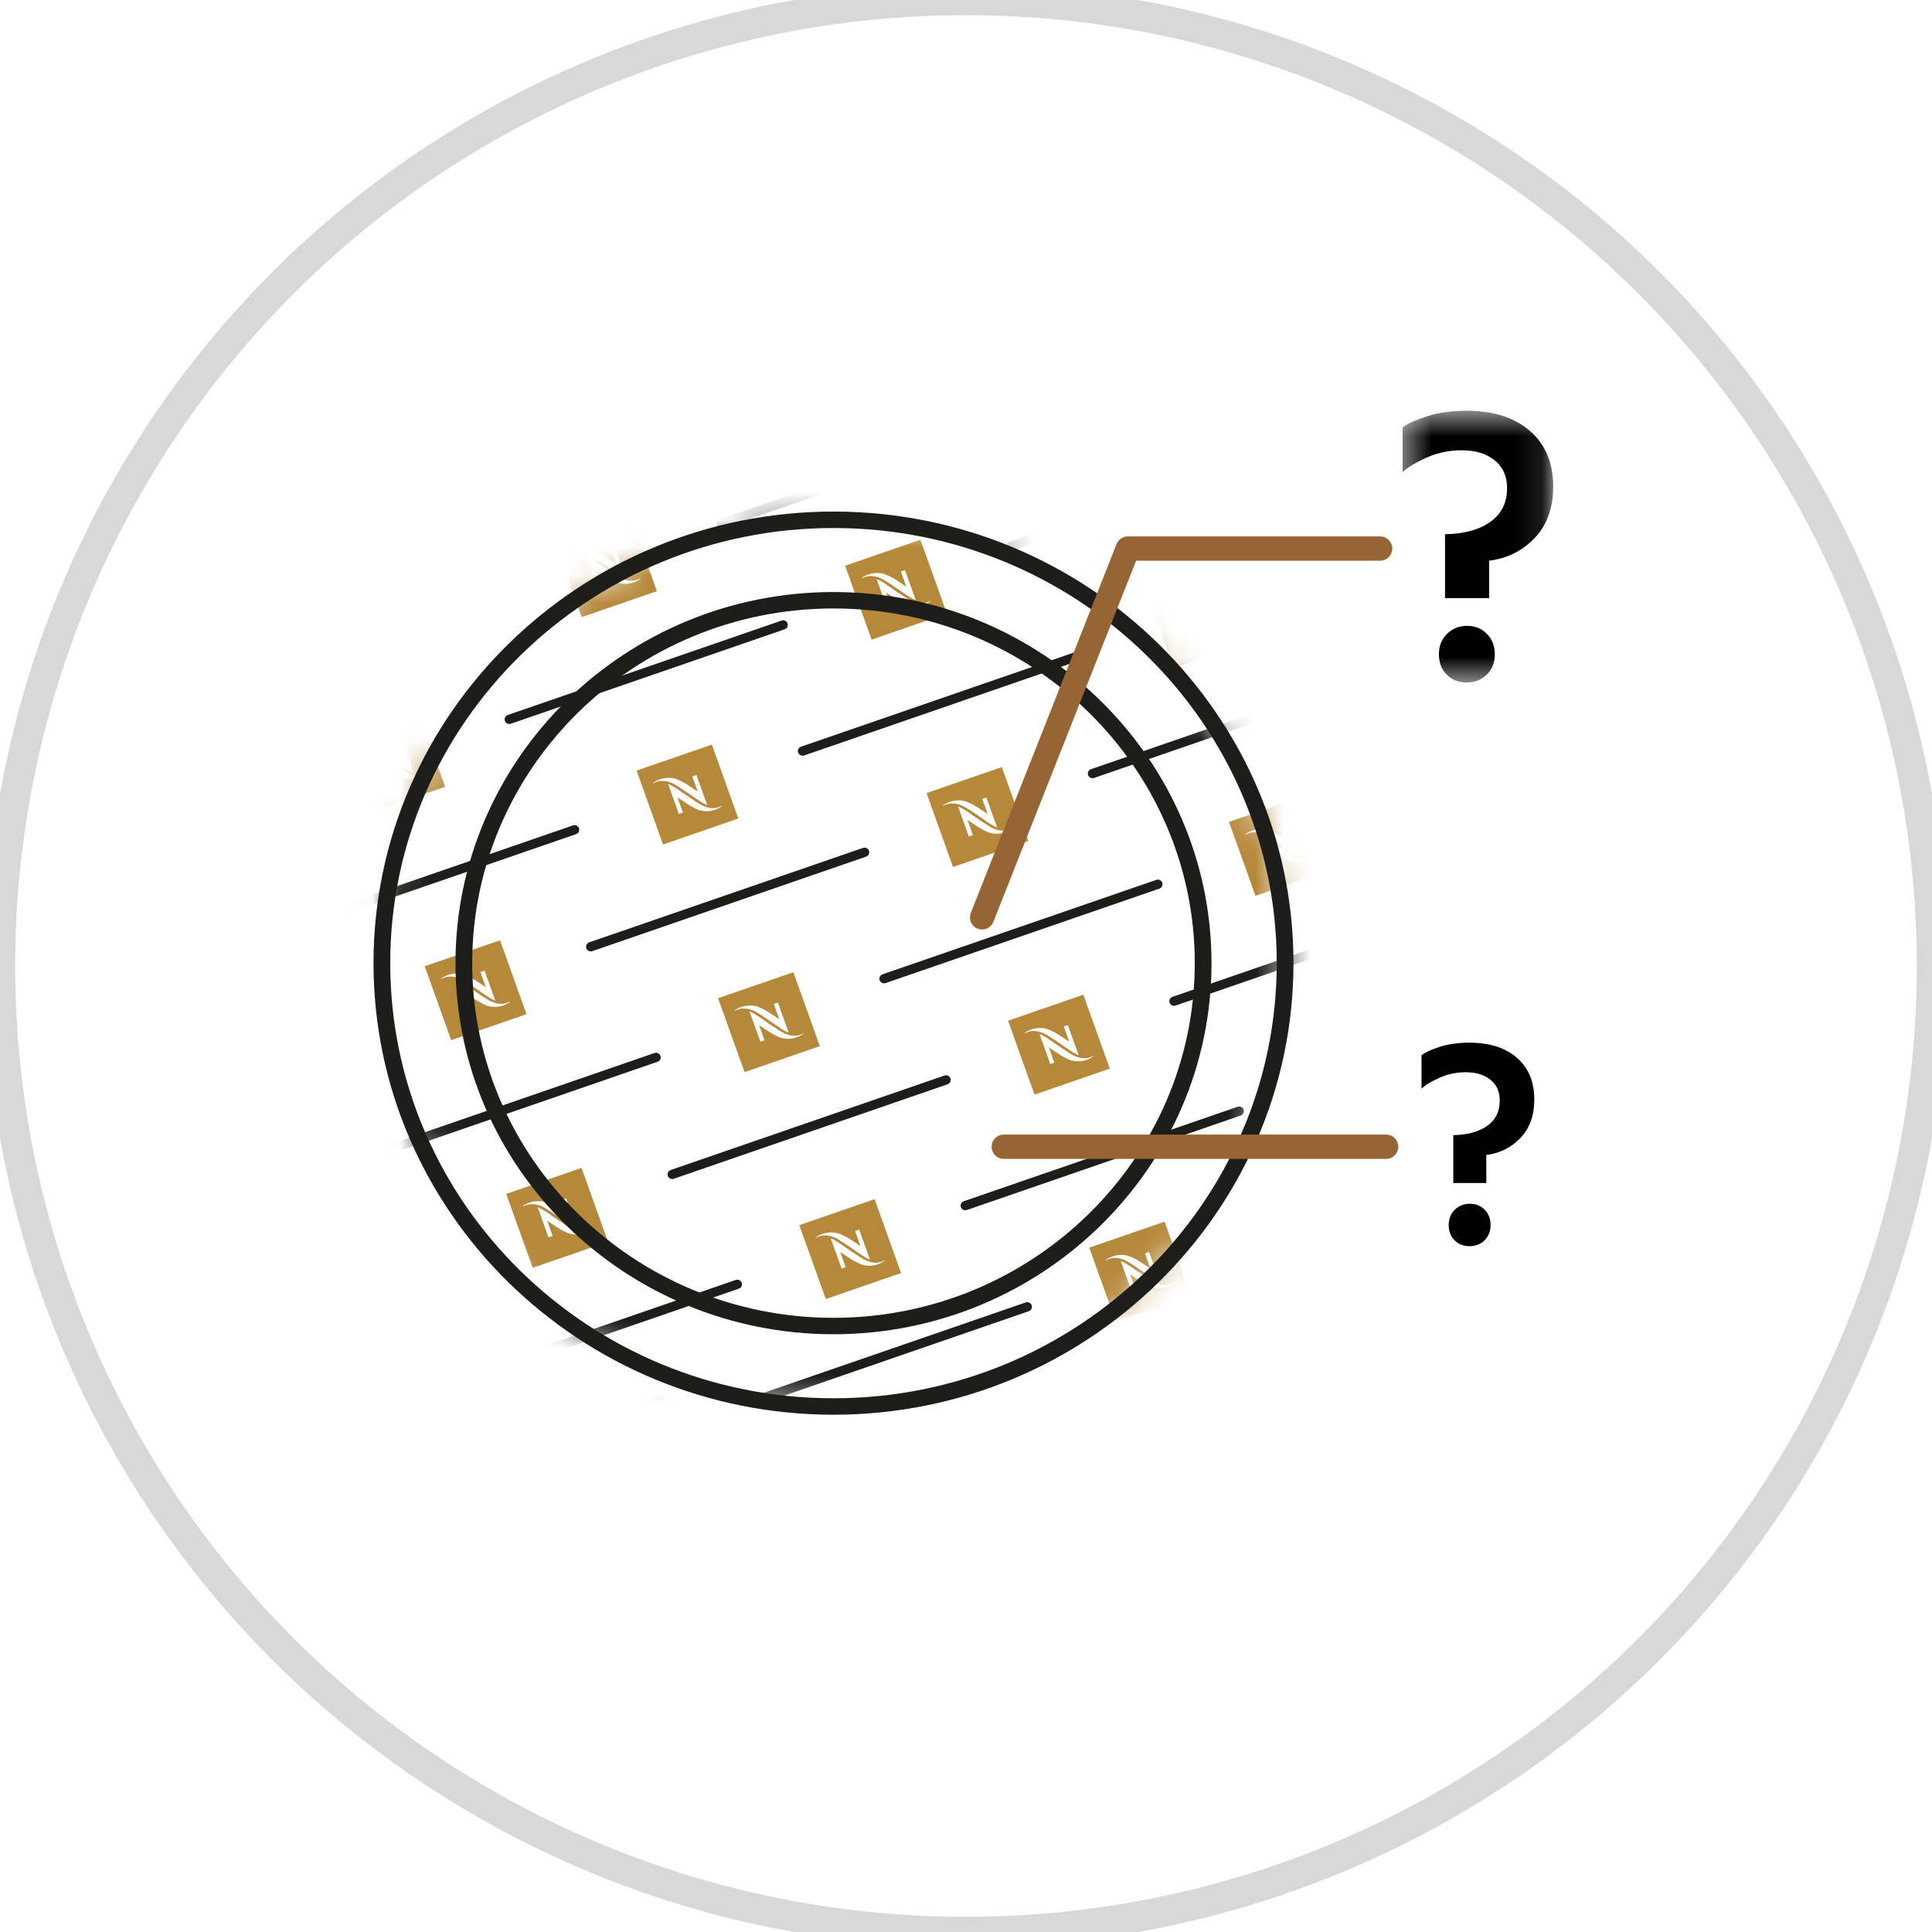 <?xml version="1.0" encoding="UTF-8"?>
<svg width="70px" height="70px" viewBox="0 0 70 70" version="1.1" xmlns="http://www.w3.org/2000/svg" xmlns:xlink="http://www.w3.org/1999/xlink">
    <!-- Generator: Sketch 63.1 (92452) - https://sketch.com -->
    <title>icn/caps</title>
    <desc>Created with Sketch.</desc>
    <defs>
        <path d="M11.774,1.398 C3.248,4.339 -1.235,13.51 1.763,21.88 L1.763,21.88 C4.759,30.249 14.099,34.649 22.626,31.707 L22.626,31.707 C31.152,28.766 35.633,19.595 32.637,11.225 L32.637,11.225 C30.27,4.618 23.951,0.484 17.2,0.485 L17.2,0.485 C15.4,0.485 13.568,0.779 11.774,1.398 L11.774,1.398 Z" id="path-1"></path>
        <path d="M11.774,1.398 C3.248,4.339 -1.235,13.51 1.763,21.88 L1.763,21.88 C4.759,30.249 14.099,34.649 22.626,31.707 L22.626,31.707 C31.152,28.766 35.633,19.595 32.637,11.225 L32.637,11.225 C30.27,4.618 23.951,0.484 17.2,0.485 L17.2,0.485 C15.4,0.485 13.568,0.779 11.774,1.398" id="path-3"></path>
        <path d="M11.774,1.398 C3.248,4.339 -1.235,13.51 1.763,21.88 L1.763,21.88 C4.759,30.249 14.099,34.649 22.626,31.707 L22.626,31.707 C31.152,28.766 35.633,19.595 32.637,11.225 L32.637,11.225 C30.27,4.618 23.951,0.484 17.2,0.485 L17.2,0.485 C15.4,0.485 13.568,0.779 11.774,1.398 L11.774,1.398 Z" id="path-5"></path>
        <path d="M11.774,1.398 C3.248,4.339 -1.235,13.51 1.763,21.88 L1.763,21.88 C4.759,30.249 14.099,34.649 22.626,31.707 L22.626,31.707 C31.152,28.766 35.633,19.595 32.637,11.225 L32.637,11.225 C30.27,4.618 23.951,0.484 17.2,0.485 L17.2,0.485 C15.4,0.485 13.568,0.779 11.774,1.398" id="path-7"></path>
        <path d="M11.774,1.398 C3.248,4.339 -1.235,13.51 1.763,21.88 L1.763,21.88 C4.759,30.249 14.099,34.649 22.626,31.707 L22.626,31.707 C31.152,28.766 35.633,19.595 32.637,11.225 L32.637,11.225 C30.27,4.618 23.951,0.484 17.2,0.485 L17.2,0.485 C15.4,0.485 13.568,0.779 11.774,1.398 L11.774,1.398 Z" id="path-9"></path>
        <path d="M11.774,1.398 C3.248,4.339 -1.235,13.51 1.763,21.88 L1.763,21.88 C4.759,30.249 14.099,34.649 22.626,31.707 L22.626,31.707 C31.152,28.766 35.633,19.595 32.637,11.225 L32.637,11.225 C30.27,4.618 23.951,0.484 17.2,0.485 L17.2,0.485 C15.4,0.485 13.568,0.779 11.774,1.398" id="path-11"></path>
        <path d="M11.774,1.398 C3.248,4.339 -1.235,13.51 1.763,21.88 L1.763,21.88 C4.759,30.249 14.099,34.649 22.626,31.707 L22.626,31.707 C31.152,28.766 35.633,19.595 32.637,11.225 L32.637,11.225 C30.27,4.618 23.951,0.484 17.2,0.485 L17.2,0.485 C15.4,0.485 13.568,0.779 11.774,1.398 L11.774,1.398 Z" id="path-13"></path>
        <path d="M11.774,1.398 C3.248,4.339 -1.235,13.51 1.763,21.88 L1.763,21.88 C4.759,30.249 14.099,34.649 22.626,31.707 L22.626,31.707 C31.152,28.766 35.633,19.595 32.637,11.225 L32.637,11.225 C30.27,4.618 23.951,0.484 17.2,0.485 L17.2,0.485 C15.4,0.485 13.568,0.779 11.774,1.398" id="path-15"></path>
        <path d="M11.774,1.398 C3.248,4.339 -1.235,13.51 1.763,21.88 L1.763,21.88 C4.759,30.249 14.099,34.649 22.626,31.707 L22.626,31.707 C31.152,28.766 35.633,19.595 32.637,11.225 L32.637,11.225 C30.27,4.618 23.951,0.484 17.2,0.485 L17.2,0.485 C15.4,0.485 13.568,0.779 11.774,1.398 L11.774,1.398 Z" id="path-17"></path>
        <path d="M11.774,1.398 C3.248,4.339 -1.235,13.51 1.763,21.88 L1.763,21.88 C4.759,30.249 14.099,34.649 22.626,31.707 L22.626,31.707 C31.152,28.766 35.633,19.595 32.637,11.225 L32.637,11.225 C30.27,4.618 23.951,0.484 17.2,0.485 L17.2,0.485 C15.4,0.485 13.568,0.779 11.774,1.398" id="path-19"></path>
        <path d="M11.774,1.398 C3.248,4.339 -1.235,13.51 1.763,21.88 L1.763,21.88 C4.759,30.249 14.099,34.649 22.626,31.707 L22.626,31.707 C31.152,28.766 35.633,19.595 32.637,11.225 L32.637,11.225 C30.27,4.618 23.951,0.484 17.2,0.485 L17.2,0.485 C15.4,0.485 13.568,0.779 11.774,1.398 L11.774,1.398 Z" id="path-21"></path>
        <path d="M11.774,1.398 C3.248,4.339 -1.235,13.51 1.763,21.88 L1.763,21.88 C4.759,30.249 14.099,34.649 22.626,31.707 L22.626,31.707 C31.152,28.766 35.633,19.595 32.637,11.225 L32.637,11.225 C30.27,4.618 23.951,0.484 17.2,0.485 L17.2,0.485 C15.4,0.485 13.568,0.779 11.774,1.398" id="path-23"></path>
        <path d="M11.774,1.398 C3.248,4.339 -1.235,13.51 1.763,21.88 L1.763,21.88 C4.759,30.249 14.099,34.649 22.626,31.707 L22.626,31.707 C31.152,28.766 35.633,19.595 32.637,11.225 L32.637,11.225 C30.27,4.618 23.951,0.484 17.2,0.485 L17.2,0.485 C15.4,0.485 13.568,0.779 11.774,1.398" id="path-25"></path>
        <path d="M11.774,1.398 C3.248,4.339 -1.235,13.51 1.763,21.88 L1.763,21.88 C4.759,30.249 14.099,34.649 22.626,31.707 L22.626,31.707 C31.152,28.766 35.633,19.595 32.637,11.225 L32.637,11.225 C30.27,4.618 23.951,0.484 17.2,0.485 L17.2,0.485 C15.4,0.485 13.568,0.779 11.774,1.398" id="path-27"></path>
        <path d="M11.774,1.398 C3.248,4.339 -1.235,13.51 1.763,21.88 L1.763,21.88 C4.759,30.249 14.099,34.649 22.626,31.707 L22.626,31.707 C31.152,28.766 35.633,19.595 32.637,11.225 L32.637,11.225 C30.27,4.618 23.951,0.484 17.2,0.485 L17.2,0.485 C15.4,0.485 13.568,0.779 11.774,1.398 L11.774,1.398 Z" id="path-29"></path>
        <path d="M11.774,1.398 C3.248,4.339 -1.235,13.51 1.763,21.88 L1.763,21.88 C4.759,30.249 14.099,34.649 22.626,31.707 L22.626,31.707 C31.152,28.766 35.633,19.595 32.637,11.225 L32.637,11.225 C30.27,4.618 23.951,0.484 17.2,0.485 L17.2,0.485 C15.4,0.485 13.568,0.779 11.774,1.398" id="path-31"></path>
        <path d="M11.774,1.398 C3.248,4.339 -1.235,13.51 1.763,21.88 L1.763,21.88 C4.759,30.249 14.099,34.649 22.626,31.707 L22.626,31.707 C31.152,28.766 35.633,19.595 32.637,11.225 L32.637,11.225 C30.27,4.618 23.951,0.484 17.2,0.485 L17.2,0.485 C15.4,0.485 13.568,0.779 11.774,1.398 L11.774,1.398 Z" id="path-33"></path>
        <path d="M11.774,1.398 C3.248,4.339 -1.235,13.51 1.763,21.88 L1.763,21.88 C4.759,30.249 14.099,34.649 22.626,31.707 L22.626,31.707 C31.152,28.766 35.633,19.595 32.637,11.225 L32.637,11.225 C30.27,4.618 23.951,0.484 17.2,0.485 L17.2,0.485 C15.4,0.485 13.568,0.779 11.774,1.398 L11.774,1.398 Z" id="path-35"></path>
        <path d="M11.774,1.398 C3.248,4.339 -1.235,13.51 1.763,21.88 L1.763,21.88 C4.759,30.249 14.099,34.649 22.626,31.707 L22.626,31.707 C31.152,28.766 35.633,19.595 32.637,11.225 L32.637,11.225 C30.27,4.618 23.951,0.484 17.2,0.485 L17.2,0.485 C15.4,0.485 13.568,0.779 11.774,1.398" id="path-37"></path>
        <path d="M11.774,1.398 C3.248,4.339 -1.235,13.51 1.763,21.88 L1.763,21.88 C4.759,30.249 14.099,34.649 22.626,31.707 L22.626,31.707 C31.152,28.766 35.633,19.595 32.637,11.225 L32.637,11.225 C30.27,4.618 23.951,0.484 17.2,0.485 L17.2,0.485 C15.4,0.485 13.568,0.779 11.774,1.398 L11.774,1.398 Z" id="path-39"></path>
        <path d="M11.774,1.398 C3.248,4.339 -1.235,13.51 1.763,21.88 L1.763,21.88 C4.759,30.249 14.099,34.649 22.626,31.707 L22.626,31.707 C31.152,28.766 35.633,19.595 32.637,11.225 L32.637,11.225 C30.27,4.618 23.951,0.484 17.2,0.485 L17.2,0.485 C15.4,0.485 13.568,0.779 11.774,1.398" id="path-41"></path>
        <path d="M11.774,1.398 C3.248,4.339 -1.235,13.51 1.763,21.88 L1.763,21.88 C4.759,30.249 14.099,34.649 22.626,31.707 L22.626,31.707 C31.152,28.766 35.633,19.595 32.637,11.225 L32.637,11.225 C30.27,4.618 23.951,0.484 17.2,0.485 L17.2,0.485 C15.4,0.485 13.568,0.779 11.774,1.398" id="path-43"></path>
        <path d="M11.774,1.398 C3.248,4.339 -1.235,13.51 1.763,21.88 L1.763,21.88 C4.759,30.249 14.099,34.649 22.626,31.707 L22.626,31.707 C31.152,28.766 35.633,19.595 32.637,11.225 L32.637,11.225 C30.27,4.618 23.951,0.484 17.2,0.485 L17.2,0.485 C15.4,0.485 13.568,0.779 11.774,1.398 L11.774,1.398 Z" id="path-45"></path>
        <path d="M11.774,1.398 C3.248,4.339 -1.235,13.51 1.763,21.88 L1.763,21.88 C4.759,30.249 14.099,34.649 22.626,31.707 L22.626,31.707 C31.152,28.766 35.633,19.595 32.637,11.225 L32.637,11.225 C30.27,4.618 23.951,0.484 17.2,0.485 L17.2,0.485 C15.4,0.485 13.568,0.779 11.774,1.398" id="path-47"></path>
        <path d="M11.774,1.398 C3.248,4.339 -1.235,13.51 1.763,21.88 L1.763,21.88 C4.759,30.249 14.099,34.649 22.626,31.707 L22.626,31.707 C31.152,28.766 35.633,19.595 32.637,11.225 L32.637,11.225 C30.27,4.618 23.951,0.484 17.2,0.485 L17.2,0.485 C15.4,0.485 13.568,0.779 11.774,1.398 L11.774,1.398 Z" id="path-49"></path>
        <path d="M11.774,1.398 C3.248,4.339 -1.235,13.51 1.763,21.88 L1.763,21.88 C4.759,30.249 14.099,34.649 22.626,31.707 L22.626,31.707 C31.152,28.766 35.633,19.595 32.637,11.225 L32.637,11.225 C30.27,4.618 23.951,0.484 17.2,0.485 L17.2,0.485 C15.4,0.485 13.568,0.779 11.774,1.398 L11.774,1.398 Z" id="path-51"></path>
        <path d="M11.774,1.398 C3.248,4.339 -1.235,13.51 1.763,21.88 L1.763,21.88 C4.759,30.249 14.099,34.649 22.626,31.707 L22.626,31.707 C31.152,28.766 35.633,19.595 32.637,11.225 L32.637,11.225 C30.27,4.618 23.951,0.484 17.2,0.485 L17.2,0.485 C15.4,0.485 13.568,0.779 11.774,1.398" id="path-53"></path>
        <path d="M11.774,1.398 C3.248,4.339 -1.235,13.51 1.763,21.88 L1.763,21.88 C4.759,30.249 14.099,34.649 22.626,31.707 L22.626,31.707 C31.152,28.766 35.633,19.595 32.637,11.225 L32.637,11.225 C30.27,4.618 23.951,0.484 17.2,0.485 L17.2,0.485 C15.4,0.485 13.568,0.779 11.774,1.398 L11.774,1.398 Z" id="path-55"></path>
        <path d="M11.774,1.398 C3.248,4.339 -1.235,13.51 1.763,21.88 L1.763,21.88 C4.759,30.249 14.099,34.649 22.626,31.707 L22.626,31.707 C31.152,28.766 35.633,19.595 32.637,11.225 L32.637,11.225 C30.27,4.618 23.951,0.484 17.2,0.485 L17.2,0.485 C15.4,0.485 13.568,0.779 11.774,1.398" id="path-57"></path>
        <path d="M11.774,1.398 C3.248,4.339 -1.235,13.51 1.763,21.88 L1.763,21.88 C4.759,30.249 14.099,34.649 22.626,31.707 L22.626,31.707 C31.152,28.766 35.633,19.595 32.637,11.225 L32.637,11.225 C30.27,4.618 23.951,0.484 17.2,0.485 L17.2,0.485 C15.4,0.485 13.568,0.779 11.774,1.398" id="path-59"></path>
        <path d="M11.774,1.398 C3.248,4.339 -1.235,13.51 1.763,21.88 L1.763,21.88 C4.759,30.249 14.099,34.649 22.626,31.707 L22.626,31.707 C31.152,28.766 35.633,19.595 32.637,11.225 L32.637,11.225 C30.27,4.618 23.951,0.484 17.2,0.485 L17.2,0.485 C15.4,0.485 13.568,0.779 11.774,1.398 L11.774,1.398 Z" id="path-61"></path>
        <path d="M11.774,1.398 C3.248,4.339 -1.235,13.51 1.763,21.88 L1.763,21.88 C4.759,30.249 14.099,34.649 22.626,31.707 L22.626,31.707 C31.152,28.766 35.633,19.595 32.637,11.225 L32.637,11.225 C30.27,4.618 23.951,0.484 17.2,0.485 L17.2,0.485 C15.4,0.485 13.568,0.779 11.774,1.398" id="path-63"></path>
        <polygon id="path-65" points="0.447 0.577 5.903 0.577 5.903 10.422 0.447 10.422"></polygon>
    </defs>
    <g id="icn/caps" stroke="none" stroke-width="1" fill="none" fill-rule="evenodd">
        <g id="icn-caps">
            <g id="Group-102" transform="translate(13, 18)">
                <g id="Group-99" transform="translate(0, 0.344)">
                    <g id="Group-5">
                        <mask id="mask-2" fill="white">
                            <use xlink:href="#path-1"></use>
                        </mask>
                        <g id="Clip-4"></g>
                        <path d="M11.384,34.416 C11.129,34.62 10.741,34.659 10.483,34.537 C10.445,34.522 10.293,34.446 10.236,34.411 C10.105,34.334 9.921,34.204 9.769,34.105 L9.966,34.655 L9.818,34.706 L9.427,33.617 C9.642,33.697 9.908,33.911 10.093,34.031 C10.093,34.031 10.458,34.278 10.602,34.361 C10.716,34.432 10.894,34.491 11.002,34.494 C11.149,34.501 11.242,34.478 11.38,34.406 L11.384,34.416 Z M8.879,33.598 L8.875,33.587 C9.13,33.383 9.524,33.342 9.782,33.464 C9.821,33.479 9.978,33.554 10.035,33.588 C10.166,33.666 10.351,33.795 10.503,33.894 L10.306,33.344 L10.454,33.293 L10.845,34.382 C10.629,34.302 10.363,34.088 10.18,33.968 C10.18,33.968 9.817,33.72 9.672,33.637 C9.559,33.566 9.371,33.51 9.263,33.508 C9.116,33.5 9.017,33.525 8.879,33.598 L8.879,33.598 Z M8.287,33.134 L9.245,35.811 L11.973,34.87 L11.014,32.192 L8.287,33.134 Z" id="Fill-3" fill="#B6883A" mask="url(#mask-2)"></path>
                    </g>
                    <g id="Group-8">
                        <mask id="mask-4" fill="white">
                            <use xlink:href="#path-3"></use>
                        </mask>
                        <g id="Clip-7"></g>
                        <path d="M24.275,29.163 L14.358,32.586 C14.269,32.615 14.171,32.569 14.14,32.483 C14.109,32.395 14.156,32.3 14.245,32.267 L24.162,28.846 C24.251,28.816 24.348,28.861 24.379,28.948 C24.411,29.037 24.364,29.133 24.275,29.163" id="Fill-6" fill="#1D1D1B" mask="url(#mask-4)"></path>
                    </g>
                    <g id="Group-11">
                        <mask id="mask-6" fill="white">
                            <use xlink:href="#path-5"></use>
                        </mask>
                        <g id="Clip-10"></g>
                        <path d="M29.565,28.143 C29.31,28.347 28.922,28.386 28.664,28.263 C28.626,28.248 28.474,28.172 28.416,28.138 C28.285,28.061 28.101,27.931 27.949,27.832 L28.146,28.381 L27.998,28.433 L27.607,27.344 C27.823,27.423 28.089,27.637 28.274,27.758 C28.274,27.758 28.638,28.005 28.783,28.088 C28.896,28.159 29.075,28.217 29.183,28.22 C29.329,28.228 29.422,28.205 29.561,28.132 L29.565,28.143 Z M27.06,27.324 L27.056,27.314 C27.311,27.11 27.705,27.069 27.962,27.191 C28.002,27.206 28.159,27.28 28.216,27.315 C28.346,27.392 28.531,27.522 28.683,27.621 L28.487,27.071 L28.635,27.019 L29.025,28.108 C28.81,28.029 28.544,27.814 28.36,27.694 C28.36,27.694 27.997,27.446 27.853,27.364 C27.739,27.292 27.551,27.237 27.443,27.234 C27.297,27.227 27.198,27.252 27.06,27.324 L27.06,27.324 Z M26.467,26.86 L27.426,29.538 L30.153,28.596 L29.195,25.919 L26.467,26.86 Z" id="Fill-9" fill="#B6883A" mask="url(#mask-6)"></path>
                    </g>
                    <g id="Group-14">
                        <mask id="mask-8" fill="white">
                            <use xlink:href="#path-7"></use>
                        </mask>
                        <g id="Clip-13"></g>
                        <path d="M42.456,22.889 L32.539,26.311 C32.45,26.342 32.352,26.296 32.321,26.208 C32.29,26.121 32.337,26.026 32.426,25.994 L42.343,22.573 C42.432,22.541 42.529,22.587 42.56,22.675 C42.592,22.763 42.545,22.859 42.456,22.889" id="Fill-12" fill="#1D1D1B" mask="url(#mask-8)"></path>
                    </g>
                    <g id="Group-17">
                        <mask id="mask-10" fill="white">
                            <use xlink:href="#path-9"></use>
                        </mask>
                        <g id="Clip-16"></g>
                        <path d="M0.878,33.601 C0.623,33.805 0.235,33.844 -0.023,33.722 C-0.061,33.707 -0.213,33.631 -0.27,33.596 C-0.401,33.519 -0.585,33.389 -0.737,33.29 L-0.54,33.839 L-0.688,33.891 L-1.079,32.802 C-0.863,32.881 -0.598,33.096 -0.413,33.216 C-0.413,33.216 -0.048,33.463 0.096,33.546 C0.21,33.617 0.389,33.676 0.496,33.679 C0.643,33.686 0.736,33.663 0.874,33.59 L0.878,33.601 Z M-1.627,32.783 L-1.631,32.772 C-1.376,32.568 -0.982,32.527 -0.724,32.649 C-0.685,32.664 -0.528,32.738 -0.471,32.773 C-0.34,32.85 -0.155,32.98 -0.003,33.079 L-0.2,32.529 L-0.052,32.478 L0.339,33.566 C0.123,33.487 -0.142,33.273 -0.326,33.152 C-0.326,33.152 -0.689,32.905 -0.834,32.822 C-0.947,32.75 -1.135,32.695 -1.243,32.692 C-1.39,32.685 -1.488,32.71 -1.627,32.783 L-1.627,32.783 Z M-2.219,32.319 L-1.261,34.996 L1.467,34.054 L0.508,31.377 L-2.219,32.319 Z" id="Fill-15" fill="#B6883A" mask="url(#mask-10)"></path>
                    </g>
                    <g id="Group-20">
                        <mask id="mask-12" fill="white">
                            <use xlink:href="#path-11"></use>
                        </mask>
                        <g id="Clip-19"></g>
                        <path d="M13.769,28.347 L3.852,31.77 C3.763,31.8 3.665,31.754 3.634,31.667 C3.603,31.579 3.65,31.484 3.739,31.453 L13.656,28.031 C13.745,28 13.842,28.046 13.873,28.133 C13.905,28.221 13.858,28.317 13.769,28.347" id="Fill-18" fill="#1D1D1B" mask="url(#mask-12)"></path>
                    </g>
                    <g id="Group-23">
                        <mask id="mask-14" fill="white">
                            <use xlink:href="#path-13"></use>
                        </mask>
                        <g id="Clip-22"></g>
                        <path d="M19.059,27.327 C18.804,27.531 18.416,27.57 18.158,27.448 C18.12,27.433 17.968,27.357 17.911,27.322 C17.779,27.246 17.595,27.115 17.443,27.016 L17.64,27.566 L17.492,27.618 L17.101,26.528 C17.317,26.608 17.583,26.822 17.768,26.943 C17.768,26.943 18.132,27.19 18.277,27.272 C18.39,27.344 18.569,27.402 18.677,27.405 C18.824,27.413 18.917,27.389 19.055,27.317 L19.059,27.327 Z M16.554,26.509 L16.55,26.499 C16.805,26.295 17.199,26.253 17.456,26.376 C17.496,26.39 17.653,26.465 17.71,26.499 C17.84,26.577 18.025,26.706 18.177,26.806 L17.981,26.256 L18.129,26.204 L18.519,27.293 C18.304,27.214 18.038,26.999 17.854,26.879 C17.854,26.879 17.491,26.631 17.347,26.548 C17.233,26.477 17.045,26.422 16.937,26.419 C16.791,26.411 16.692,26.436 16.554,26.509 L16.554,26.509 Z M15.961,26.045 L16.92,28.723 L19.647,27.781 L18.689,25.103 L15.961,26.045 Z" id="Fill-21" fill="#B6883A" mask="url(#mask-14)"></path>
                    </g>
                    <g id="Group-26">
                        <mask id="mask-16" fill="white">
                            <use xlink:href="#path-15"></use>
                        </mask>
                        <g id="Clip-25"></g>
                        <path d="M31.951,22.074 L22.033,25.496 C21.944,25.527 21.847,25.481 21.815,25.393 C21.784,25.306 21.831,25.211 21.92,25.179 L31.837,21.758 C31.927,21.726 32.024,21.772 32.055,21.86 C32.087,21.948 32.04,22.044 31.951,22.074" id="Fill-24" fill="#1D1D1B" mask="url(#mask-16)"></path>
                    </g>
                    <g id="Group-29">
                        <mask id="mask-18" fill="white">
                            <use xlink:href="#path-17"></use>
                        </mask>
                        <g id="Clip-28"></g>
                        <path d="M8.44,26.195 C8.185,26.399 7.797,26.438 7.539,26.316 C7.501,26.301 7.349,26.225 7.292,26.19 C7.16,26.113 6.976,25.983 6.824,25.884 L7.021,26.434 L6.873,26.485 L6.482,25.396 C6.698,25.476 6.964,25.69 7.149,25.81 C7.149,25.81 7.513,26.057 7.658,26.14 C7.771,26.211 7.95,26.27 8.058,26.273 C8.205,26.28 8.297,26.257 8.436,26.185 L8.44,26.195 Z M5.935,25.377 L5.931,25.366 C6.186,25.162 6.58,25.121 6.837,25.243 C6.877,25.258 7.034,25.332 7.091,25.367 C7.221,25.444 7.406,25.574 7.558,25.673 L7.362,25.123 L7.51,25.072 L7.9,26.161 C7.685,26.081 7.419,25.867 7.235,25.746 C7.235,25.746 6.872,25.499 6.728,25.416 C6.614,25.345 6.426,25.289 6.318,25.286 C6.172,25.279 6.073,25.304 5.935,25.377 L5.935,25.377 Z M5.342,24.913 L6.301,27.59 L9.028,26.649 L8.07,23.971 L5.342,24.913 Z" id="Fill-27" fill="#B6883A" mask="url(#mask-18)"></path>
                    </g>
                    <g id="Group-32">
                        <mask id="mask-20" fill="white">
                            <use xlink:href="#path-19"></use>
                        </mask>
                        <g id="Clip-31"></g>
                        <path d="M21.331,20.942 L11.415,24.364 C11.325,24.394 11.228,24.348 11.196,24.261 C11.165,24.173 11.212,24.078 11.302,24.047 L21.218,20.625 C21.308,20.594 21.404,20.64 21.435,20.727 C21.468,20.815 21.421,20.911 21.331,20.942" id="Fill-30" fill="#1D1D1B" mask="url(#mask-20)"></path>
                    </g>
                    <g id="Group-35">
                        <mask id="mask-22" fill="white">
                            <use xlink:href="#path-21"></use>
                        </mask>
                        <g id="Clip-34"></g>
                        <path d="M26.621,19.921 C26.366,20.125 25.978,20.164 25.72,20.041 C25.682,20.026 25.53,19.95 25.473,19.915 C25.342,19.839 25.158,19.708 25.006,19.609 L25.202,20.159 L25.054,20.211 L24.664,19.121 C24.879,19.201 25.145,19.415 25.33,19.536 C25.33,19.536 25.695,19.783 25.839,19.866 C25.953,19.937 26.131,19.995 26.239,19.998 C26.386,20.006 26.479,19.983 26.617,19.91 L26.621,19.921 Z M24.116,19.102 L24.112,19.092 C24.367,18.888 24.761,18.847 25.019,18.969 C25.058,18.984 25.215,19.058 25.272,19.093 C25.403,19.17 25.588,19.3 25.74,19.399 L25.543,18.849 L25.691,18.797 L26.082,19.886 C25.866,19.807 25.6,19.592 25.416,19.472 C25.416,19.472 25.054,19.224 24.909,19.142 C24.796,19.07 24.608,19.015 24.5,19.012 C24.353,19.005 24.254,19.03 24.116,19.102 L24.116,19.102 Z M23.524,18.638 L24.482,21.316 L27.21,20.374 L26.251,17.696 L23.524,18.638 Z" id="Fill-33" fill="#B6883A" mask="url(#mask-22)"></path>
                    </g>
                    <g id="Group-38">
                        <mask id="mask-24" fill="white">
                            <use xlink:href="#path-23"></use>
                        </mask>
                        <g id="Clip-37"></g>
                        <path d="M39.513,14.667 L29.596,18.089 C29.506,18.12 29.409,18.074 29.378,17.986 C29.346,17.899 29.393,17.804 29.483,17.772 L39.4,14.351 C39.489,14.319 39.586,14.365 39.617,14.453 C39.648,14.541 39.602,14.637 39.513,14.667" id="Fill-36" fill="#1D1D1B" mask="url(#mask-24)"></path>
                    </g>
                    <g id="Group-41">
                        <mask id="mask-26" fill="white">
                            <use xlink:href="#path-25"></use>
                        </mask>
                        <g id="Clip-40"></g>
                        <path d="M2.9,27.301 L-7.017,30.723 C-7.106,30.754 -7.204,30.708 -7.235,30.62 C-7.266,30.533 -7.219,30.438 -7.13,30.406 L2.787,26.985 C2.876,26.954 2.973,27 3.005,27.087 C3.036,27.175 2.99,27.271 2.9,27.301" id="Fill-39" fill="#1D1D1B" mask="url(#mask-26)"></path>
                    </g>
                    <g id="Group-44">
                        <mask id="mask-28" fill="white">
                            <use xlink:href="#path-27"></use>
                        </mask>
                        <g id="Clip-43"></g>
                        <path d="M10.826,20.125 L0.909,23.547 C0.819,23.578 0.721,23.532 0.69,23.444 C0.659,23.357 0.706,23.262 0.795,23.23 L10.713,19.809 C10.802,19.777 10.899,19.824 10.93,19.911 C10.962,19.999 10.915,20.095 10.826,20.125" id="Fill-42" fill="#1D1D1B" mask="url(#mask-28)"></path>
                    </g>
                    <g id="Group-47">
                        <mask id="mask-30" fill="white">
                            <use xlink:href="#path-29"></use>
                        </mask>
                        <g id="Clip-46"></g>
                        <path d="M16.115,19.105 C15.86,19.309 15.472,19.348 15.214,19.226 C15.176,19.211 15.024,19.135 14.967,19.1 C14.836,19.024 14.652,18.893 14.5,18.794 L14.697,19.344 L14.549,19.396 L14.158,18.306 C14.374,18.386 14.639,18.6 14.824,18.721 C14.824,18.721 15.189,18.968 15.333,19.05 C15.447,19.122 15.625,19.18 15.733,19.183 C15.88,19.19 15.973,19.167 16.111,19.095 L16.115,19.105 Z M13.61,18.287 L13.606,18.276 C13.861,18.073 14.255,18.031 14.513,18.154 C14.552,18.168 14.709,18.243 14.766,18.277 C14.897,18.355 15.082,18.484 15.234,18.583 L15.037,18.034 L15.185,17.982 L15.576,19.071 C15.36,18.992 15.095,18.777 14.911,18.657 C14.911,18.657 14.548,18.409 14.403,18.326 C14.29,18.255 14.102,18.2 13.994,18.197 C13.847,18.189 13.749,18.214 13.61,18.287 L13.61,18.287 Z M13.018,17.823 L13.976,20.501 L16.704,19.559 L15.745,16.881 L13.018,17.823 Z" id="Fill-45" fill="#B6883A" mask="url(#mask-30)"></path>
                    </g>
                    <g id="Group-50">
                        <mask id="mask-32" fill="white">
                            <use xlink:href="#path-31"></use>
                        </mask>
                        <g id="Clip-49"></g>
                        <path d="M29.007,13.852 L19.09,17.274 C19.001,17.305 18.903,17.259 18.872,17.171 C18.841,17.083 18.888,16.988 18.977,16.957 L28.894,13.536 C28.983,13.504 29.08,13.55 29.111,13.638 C29.143,13.725 29.096,13.821 29.007,13.852" id="Fill-48" fill="#1D1D1B" mask="url(#mask-32)"></path>
                    </g>
                    <g id="Group-53">
                        <mask id="mask-34" fill="white">
                            <use xlink:href="#path-33"></use>
                        </mask>
                        <g id="Clip-52"></g>
                        <path d="M34.627,12.717 C34.372,12.921 33.984,12.96 33.726,12.838 C33.688,12.823 33.536,12.747 33.479,12.712 C33.348,12.635 33.163,12.505 33.011,12.406 L33.208,12.956 L33.06,13.007 L32.67,11.918 C32.885,11.998 33.151,12.212 33.336,12.332 C33.336,12.332 33.7,12.579 33.845,12.662 C33.958,12.734 34.137,12.792 34.245,12.795 C34.392,12.802 34.485,12.779 34.623,12.707 L34.627,12.717 Z M32.122,11.899 L32.118,11.888 C32.373,11.685 32.767,11.643 33.024,11.766 C33.064,11.78 33.221,11.855 33.278,11.889 C33.408,11.967 33.593,12.096 33.746,12.195 L33.549,11.646 L33.697,11.594 L34.088,12.683 C33.872,12.603 33.606,12.389 33.422,12.269 C33.422,12.269 33.059,12.021 32.915,11.938 C32.801,11.867 32.613,11.812 32.505,11.809 C32.359,11.801 32.26,11.826 32.122,11.899 L32.122,11.899 Z M31.529,11.435 L32.488,14.112 L35.215,13.171 L34.257,10.493 L31.529,11.435 Z" id="Fill-51" fill="#B6883A" mask="url(#mask-34)"></path>
                    </g>
                    <g id="Group-56">
                        <mask id="mask-36" fill="white">
                            <use xlink:href="#path-35"></use>
                        </mask>
                        <g id="Clip-55"></g>
                        <path d="M5.487,17.948 C5.232,18.152 4.844,18.191 4.586,18.069 C4.548,18.053 4.396,17.977 4.339,17.943 C4.208,17.866 4.023,17.736 3.871,17.637 L4.068,18.186 L3.92,18.238 L3.53,17.149 C3.745,17.228 4.011,17.442 4.196,17.563 C4.196,17.563 4.561,17.81 4.705,17.893 C4.818,17.964 4.997,18.022 5.105,18.026 C5.252,18.033 5.345,18.01 5.483,17.937 L5.487,17.948 Z M2.982,17.13 L2.978,17.119 C3.233,16.915 3.627,16.874 3.884,16.996 C3.924,17.011 4.081,17.085 4.138,17.12 C4.268,17.197 4.453,17.327 4.606,17.426 L4.409,16.876 L4.557,16.825 L4.948,17.913 C4.732,17.834 4.466,17.62 4.282,17.499 C4.282,17.499 3.919,17.251 3.775,17.169 C3.661,17.097 3.473,17.042 3.366,17.039 C3.219,17.032 3.12,17.057 2.982,17.13 L2.982,17.13 Z M2.389,16.665 L3.348,19.343 L6.076,18.401 L5.117,15.724 L2.389,16.665 Z" id="Fill-54" fill="#B6883A" mask="url(#mask-36)"></path>
                    </g>
                    <g id="Group-59">
                        <mask id="mask-38" fill="white">
                            <use xlink:href="#path-37"></use>
                        </mask>
                        <g id="Clip-58"></g>
                        <path d="M18.379,12.694 L8.462,16.117 C8.372,16.147 8.275,16.101 8.244,16.013 C8.212,15.926 8.259,15.831 8.349,15.799 L18.265,12.378 C18.355,12.347 18.452,12.393 18.483,12.48 C18.515,12.568 18.468,12.664 18.379,12.694" id="Fill-57" fill="#1D1D1B" mask="url(#mask-38)"></path>
                    </g>
                    <g id="Group-62">
                        <mask id="mask-40" fill="white">
                            <use xlink:href="#path-39"></use>
                        </mask>
                        <g id="Clip-61"></g>
                        <path d="M23.668,11.673 C23.414,11.877 23.025,11.916 22.767,11.794 C22.729,11.779 22.577,11.703 22.52,11.668 C22.389,11.592 22.205,11.461 22.053,11.362 L22.25,11.912 L22.102,11.964 L21.711,10.874 C21.927,10.954 22.193,11.168 22.377,11.289 C22.377,11.289 22.742,11.536 22.886,11.618 C23,11.69 23.179,11.748 23.286,11.751 C23.433,11.758 23.526,11.735 23.664,11.663 L23.668,11.673 Z M21.163,10.855 L21.159,10.844 C21.414,10.641 21.808,10.599 22.066,10.722 C22.105,10.736 22.262,10.811 22.319,10.845 C22.45,10.923 22.635,11.052 22.787,11.151 L22.59,10.602 L22.738,10.55 L23.129,11.639 C22.913,11.56 22.648,11.345 22.464,11.225 C22.464,11.225 22.101,10.977 21.956,10.894 C21.843,10.823 21.655,10.768 21.547,10.765 C21.4,10.757 21.302,10.782 21.163,10.855 L21.163,10.855 Z M20.571,10.391 L21.529,13.069 L24.257,12.127 L23.298,9.449 L20.571,10.391 Z" id="Fill-60" fill="#B6883A" mask="url(#mask-40)"></path>
                    </g>
                    <g id="Group-65">
                        <mask id="mask-42" fill="white">
                            <use xlink:href="#path-41"></use>
                        </mask>
                        <g id="Clip-64"></g>
                        <path d="M36.559,6.42 L26.642,9.842 C26.553,9.873 26.455,9.827 26.424,9.739 C26.393,9.651 26.44,9.556 26.529,9.525 L36.446,6.104 C36.535,6.072 36.632,6.118 36.663,6.206 C36.695,6.293 36.648,6.389 36.559,6.42" id="Fill-63" fill="#1D1D1B" mask="url(#mask-42)"></path>
                    </g>
                    <g id="Group-68">
                        <mask id="mask-44" fill="white">
                            <use xlink:href="#path-43"></use>
                        </mask>
                        <g id="Clip-67"></g>
                        <path d="M7.873,11.878 L-2.044,15.3 C-2.134,15.331 -2.231,15.285 -2.262,15.197 C-2.294,15.11 -2.247,15.015 -2.157,14.983 L7.76,11.562 C7.849,11.53 7.946,11.576 7.977,11.664 C8.009,11.751 7.962,11.847 7.873,11.878" id="Fill-66" fill="#1D1D1B" mask="url(#mask-44)"></path>
                    </g>
                    <g id="Group-71">
                        <mask id="mask-46" fill="white">
                            <use xlink:href="#path-45"></use>
                        </mask>
                        <g id="Clip-70"></g>
                        <path d="M13.162,10.858 C12.908,11.062 12.519,11.101 12.262,10.979 C12.223,10.964 12.071,10.888 12.014,10.853 C11.883,10.776 11.699,10.646 11.547,10.547 L11.744,11.097 L11.596,11.148 L11.205,10.059 C11.421,10.139 11.687,10.353 11.872,10.473 C11.872,10.473 12.236,10.72 12.38,10.803 C12.494,10.875 12.673,10.933 12.781,10.936 C12.927,10.943 13.02,10.92 13.159,10.848 L13.162,10.858 Z M10.657,10.04 L10.653,10.029 C10.908,9.825 11.302,9.784 11.56,9.906 C11.599,9.921 11.756,9.996 11.813,10.03 C11.944,10.108 12.129,10.237 12.281,10.336 L12.084,9.787 L12.232,9.735 L12.623,10.824 C12.408,10.744 12.142,10.53 11.958,10.41 C11.958,10.41 11.595,10.162 11.45,10.079 C11.337,10.008 11.149,9.952 11.041,9.95 C10.895,9.942 10.796,9.967 10.657,10.04 L10.657,10.04 Z M10.065,9.576 L11.023,12.253 L13.751,11.312 L12.792,8.634 L10.065,9.576 Z" id="Fill-69" fill="#B6883A" mask="url(#mask-46)"></path>
                    </g>
                    <g id="Group-74">
                        <mask id="mask-48" fill="white">
                            <use xlink:href="#path-47"></use>
                        </mask>
                        <g id="Clip-73"></g>
                        <path d="M26.053,5.605 L16.137,9.027 C16.047,9.057 15.95,9.011 15.918,8.924 C15.887,8.836 15.934,8.741 16.023,8.71 L25.941,5.288 C26.029,5.257 26.127,5.303 26.157,5.39 C26.189,5.478 26.142,5.574 26.053,5.605" id="Fill-72" fill="#1D1D1B" mask="url(#mask-48)"></path>
                    </g>
                    <g id="Group-77">
                        <mask id="mask-50" fill="white">
                            <use xlink:href="#path-49"></use>
                        </mask>
                        <g id="Clip-76"></g>
                        <path d="M31.674,4.47 C31.419,4.674 31.031,4.713 30.773,4.591 C30.735,4.576 30.583,4.5 30.526,4.465 C30.395,4.388 30.211,4.258 30.058,4.159 L30.255,4.709 L30.107,4.76 L29.717,3.671 C29.932,3.751 30.198,3.965 30.383,4.085 C30.383,4.085 30.748,4.332 30.892,4.415 C31.006,4.486 31.184,4.545 31.292,4.548 C31.439,4.555 31.532,4.532 31.67,4.46 L31.674,4.47 Z M29.169,3.652 L29.165,3.641 C29.42,3.437 29.814,3.396 30.071,3.518 C30.111,3.533 30.268,3.607 30.325,3.642 C30.456,3.719 30.64,3.849 30.793,3.948 L30.596,3.398 L30.744,3.347 L31.135,4.436 C30.919,4.356 30.653,4.142 30.469,4.021 C30.469,4.021 30.107,3.774 29.962,3.691 C29.848,3.62 29.661,3.564 29.553,3.561 C29.406,3.554 29.307,3.579 29.169,3.652 L29.169,3.652 Z M28.576,3.188 L29.535,5.865 L32.263,4.924 L31.304,2.246 L28.576,3.188 Z" id="Fill-75" fill="#B6883A" mask="url(#mask-50)"></path>
                    </g>
                    <g id="Group-80">
                        <mask id="mask-52" fill="white">
                            <use xlink:href="#path-51"></use>
                        </mask>
                        <g id="Clip-79"></g>
                        <path d="M2.537,9.709 C2.283,9.913 1.895,9.952 1.637,9.83 C1.598,9.815 1.446,9.739 1.389,9.704 C1.258,9.628 1.074,9.497 0.922,9.398 L1.119,9.948 L0.971,10 L0.58,8.91 C0.796,8.99 1.062,9.204 1.247,9.324 C1.247,9.324 1.611,9.572 1.756,9.654 C1.869,9.726 2.048,9.784 2.156,9.787 C2.302,9.794 2.395,9.771 2.534,9.699 L2.537,9.709 Z M0.032,8.891 L0.029,8.88 C0.283,8.677 0.677,8.635 0.935,8.758 C0.974,8.772 1.131,8.847 1.189,8.881 C1.319,8.959 1.504,9.088 1.656,9.187 L1.459,8.638 L1.608,8.586 L1.998,9.675 C1.783,9.595 1.517,9.381 1.333,9.261 C1.333,9.261 0.97,9.013 0.825,8.93 C0.712,8.859 0.524,8.804 0.416,8.801 C0.27,8.793 0.171,8.818 0.032,8.891 L0.032,8.891 Z M-0.56,8.427 L0.398,11.105 L3.126,10.163 L2.168,7.485 L-0.56,8.427 Z" id="Fill-78" fill="#B6883A" mask="url(#mask-52)"></path>
                    </g>
                    <g id="Group-83">
                        <mask id="mask-54" fill="white">
                            <use xlink:href="#path-53"></use>
                        </mask>
                        <g id="Clip-82"></g>
                        <path d="M15.428,4.457 L5.511,7.878 C5.423,7.91 5.324,7.864 5.293,7.776 C5.263,7.688 5.309,7.593 5.399,7.561 L15.316,4.141 C15.405,4.109 15.502,4.154 15.533,4.242 C15.565,4.33 15.518,4.426 15.428,4.457" id="Fill-81" fill="#1D1D1B" mask="url(#mask-54)"></path>
                    </g>
                    <g id="Group-86">
                        <mask id="mask-56" fill="white">
                            <use xlink:href="#path-55"></use>
                        </mask>
                        <g id="Clip-85"></g>
                        <path d="M20.719,3.436 C20.464,3.64 20.076,3.679 19.818,3.557 C19.78,3.541 19.628,3.465 19.571,3.431 C19.44,3.354 19.256,3.224 19.103,3.125 L19.3,3.674 L19.152,3.726 L18.762,2.637 C18.977,2.716 19.243,2.93 19.428,3.051 C19.428,3.051 19.793,3.298 19.937,3.381 C20.051,3.452 20.229,3.51 20.337,3.514 C20.484,3.521 20.577,3.498 20.715,3.425 L20.719,3.436 Z M18.214,2.618 L18.21,2.607 C18.465,2.403 18.859,2.362 19.116,2.484 C19.156,2.499 19.313,2.573 19.37,2.608 C19.501,2.685 19.685,2.815 19.838,2.914 L19.641,2.364 L19.789,2.313 L20.18,3.401 C19.964,3.322 19.698,3.108 19.514,2.987 C19.514,2.987 19.152,2.739 19.007,2.657 C18.893,2.585 18.706,2.53 18.598,2.527 C18.451,2.52 18.352,2.545 18.214,2.618 L18.214,2.618 Z M17.621,2.153 L18.58,4.831 L21.308,3.889 L20.349,1.212 L17.621,2.153 Z" id="Fill-84" fill="#B6883A" mask="url(#mask-56)"></path>
                    </g>
                    <g id="Group-89">
                        <mask id="mask-58" fill="white">
                            <use xlink:href="#path-57"></use>
                        </mask>
                        <g id="Clip-88"></g>
                        <path d="M33.61,-1.817 L23.693,1.605 C23.604,1.635 23.506,1.589 23.475,1.502 C23.444,1.414 23.49,1.319 23.58,1.287 L33.496,-2.134 C33.586,-2.165 33.683,-2.119 33.714,-2.032 C33.746,-1.944 33.699,-1.848 33.61,-1.817" id="Fill-87" fill="#1D1D1B" mask="url(#mask-58)"></path>
                    </g>
                    <g id="Group-92">
                        <mask id="mask-60" fill="white">
                            <use xlink:href="#path-59"></use>
                        </mask>
                        <g id="Clip-91"></g>
                        <path d="M4.923,3.641 L-4.994,7.063 C-5.083,7.093 -5.181,7.047 -5.212,6.96 C-5.243,6.872 -5.196,6.777 -5.107,6.746 L4.81,3.324 C4.9,3.293 4.996,3.339 5.028,3.426 C5.06,3.514 5.013,3.61 4.923,3.641" id="Fill-90" fill="#1D1D1B" mask="url(#mask-60)"></path>
                    </g>
                    <g id="Group-95">
                        <mask id="mask-62" fill="white">
                            <use xlink:href="#path-61"></use>
                        </mask>
                        <g id="Clip-94"></g>
                        <path d="M10.213,2.62 C9.958,2.825 9.57,2.864 9.312,2.74 C9.274,2.725 9.122,2.65 9.065,2.615 C8.934,2.538 8.75,2.408 8.597,2.308 L8.794,2.858 L8.646,2.91 L8.256,1.821 C8.471,1.901 8.737,2.115 8.922,2.236 C8.922,2.236 9.287,2.482 9.431,2.566 C9.545,2.636 9.723,2.695 9.831,2.697 C9.978,2.705 10.071,2.683 10.209,2.61 L10.213,2.62 Z M7.708,1.802 L7.704,1.792 C7.959,1.587 8.353,1.546 8.611,1.669 C8.65,1.683 8.807,1.758 8.864,1.792 C8.995,1.869 9.179,2 9.332,2.099 L9.135,1.548 L9.283,1.496 L9.674,2.586 C9.458,2.506 9.192,2.292 9.008,2.171 C9.008,2.171 8.646,1.923 8.501,1.841 C8.388,1.77 8.2,1.714 8.092,1.712 C7.945,1.704 7.846,1.73 7.708,1.802 L7.708,1.802 Z M7.115,1.337 L8.074,4.016 L10.802,3.074 L9.843,0.397 L7.115,1.337 Z" id="Fill-93" fill="#B6883A" mask="url(#mask-62)"></path>
                    </g>
                    <g id="Group-98">
                        <mask id="mask-64" fill="white">
                            <use xlink:href="#path-63"></use>
                        </mask>
                        <g id="Clip-97"></g>
                        <path d="M23.104,-2.633 L13.187,0.789 C13.097,0.82 13,0.774 12.969,0.686 C12.937,0.599 12.984,0.504 13.074,0.472 L22.991,-2.949 C23.08,-2.981 23.177,-2.935 23.208,-2.847 C23.24,-2.759 23.193,-2.663 23.104,-2.633" id="Fill-96" fill="#1D1D1B" mask="url(#mask-64)"></path>
                    </g>
                </g>
                <path d="M17.199,1.131 C8.344,1.131 1.139,8.203 1.139,16.897 C1.139,25.59 8.344,32.662 17.199,32.662 C26.054,32.662 33.259,25.59 33.259,16.897 C33.259,8.203 26.054,1.131 17.199,1.131 M17.199,33.258 C8.01,33.258 0.533,25.918 0.533,16.897 C0.533,7.875 8.01,0.535 17.199,0.535 C26.388,0.535 33.865,7.875 33.865,16.897 C33.865,25.918 26.388,33.258 17.199,33.258" id="Fill-1" fill="#1D1D1B"></path>
                <path d="M17.199,4.046 C9.981,4.046 4.109,9.811 4.109,16.897 C4.109,23.983 9.981,29.747 17.199,29.747 C24.417,29.747 30.289,23.983 30.289,16.897 C30.289,9.811 24.417,4.046 17.199,4.046 M17.199,30.342 C9.647,30.342 3.503,24.311 3.503,16.897 C3.503,9.483 9.647,3.451 17.199,3.451 C24.751,3.451 30.895,9.483 30.895,16.897 C30.895,24.311 24.751,30.342 17.199,30.342" id="Fill-100" fill="#1D1D1B"></path>
            </g>
            <circle id="Oval-Copy-37" stroke="#D8D8D8" stroke-width="1.1" cx="35" cy="35" r="35"></circle>
            <g id="Group-16" transform="translate(35, 14)">
                <polyline id="Stroke-7" stroke="#976433" stroke-width="0.88" stroke-linecap="round" stroke-linejoin="round" points="0.584 19.237 5.864 5.875 15.004 5.875"></polyline>
                <line x1="1.368" y1="27.548" x2="15.222" y2="27.548" id="Stroke-9" stroke="#976433" stroke-width="0.88" stroke-linecap="round" stroke-linejoin="round"></line>
                <g id="Group-13" transform="translate(15.372, 0.306)">
                    <mask id="mask-66" fill="white">
                        <use xlink:href="#path-65"></use>
                    </mask>
                    <g id="Clip-12"></g>
                    <path d="M2.044,10.134 C1.856,9.943 1.762,9.699 1.762,9.403 C1.762,9.099 1.861,8.85 2.059,8.658 C2.255,8.466 2.497,8.37 2.783,8.37 C3.069,8.37 3.308,8.466 3.5,8.658 C3.692,8.85 3.788,9.099 3.788,9.403 C3.788,9.699 3.692,9.943 3.5,10.134 C3.308,10.326 3.064,10.422 2.768,10.422 C2.473,10.422 2.23,10.326 2.044,10.134 L2.044,10.134 Z M1.984,5.049 C2.664,5.04 3.209,4.892 3.619,4.606 C4.027,4.321 4.232,3.913 4.232,3.382 C4.232,2.948 4.082,2.612 3.781,2.371 C3.481,2.129 3.084,2.008 2.591,2.008 C2.127,2.008 1.691,2.102 1.282,2.289 C0.873,2.476 0.594,2.649 0.447,2.806 L0.447,1.182 C0.624,1.044 0.92,0.909 1.334,0.776 C1.748,0.644 2.226,0.576 2.768,0.576 C3.734,0.576 4.498,0.82 5.06,1.307 C5.622,1.795 5.903,2.466 5.903,3.322 C5.903,4.1 5.678,4.722 5.231,5.189 C4.781,5.657 4.232,5.93 3.581,6.008 L3.581,7.366 L1.984,7.366 L1.984,5.049 Z" id="Fill-11" fill="#000000" mask="url(#mask-66)"></path>
                </g>
                <path d="M17.7,30.935 C17.559,30.792 17.489,30.609 17.489,30.388 C17.489,30.16 17.563,29.973 17.711,29.83 C17.859,29.686 18.039,29.614 18.253,29.614 C18.468,29.614 18.647,29.686 18.791,29.83 C18.934,29.973 19.007,30.16 19.007,30.388 C19.007,30.609 18.934,30.792 18.791,30.935 C18.647,31.079 18.464,31.151 18.243,31.151 C18.021,31.151 17.84,31.079 17.7,30.935 L17.7,30.935 Z M17.655,27.128 C18.165,27.12 18.572,27.009 18.879,26.796 C19.185,26.582 19.339,26.276 19.339,25.879 C19.339,25.554 19.226,25.301 19.001,25.121 C18.776,24.94 18.479,24.849 18.11,24.849 C17.762,24.849 17.436,24.92 17.129,25.06 C16.823,25.2 16.615,25.329 16.504,25.447 L16.504,24.231 C16.637,24.128 16.858,24.027 17.168,23.927 C17.479,23.827 17.837,23.778 18.243,23.778 C18.966,23.778 19.538,23.96 19.959,24.325 C20.38,24.69 20.59,25.193 20.59,25.834 C20.59,26.416 20.422,26.882 20.086,27.233 C19.75,27.582 19.339,27.787 18.852,27.846 L18.852,28.862 L17.655,28.862 L17.655,27.128 Z" id="Fill-14" fill="#000000"></path>
            </g>
        </g>
    </g>
</svg>